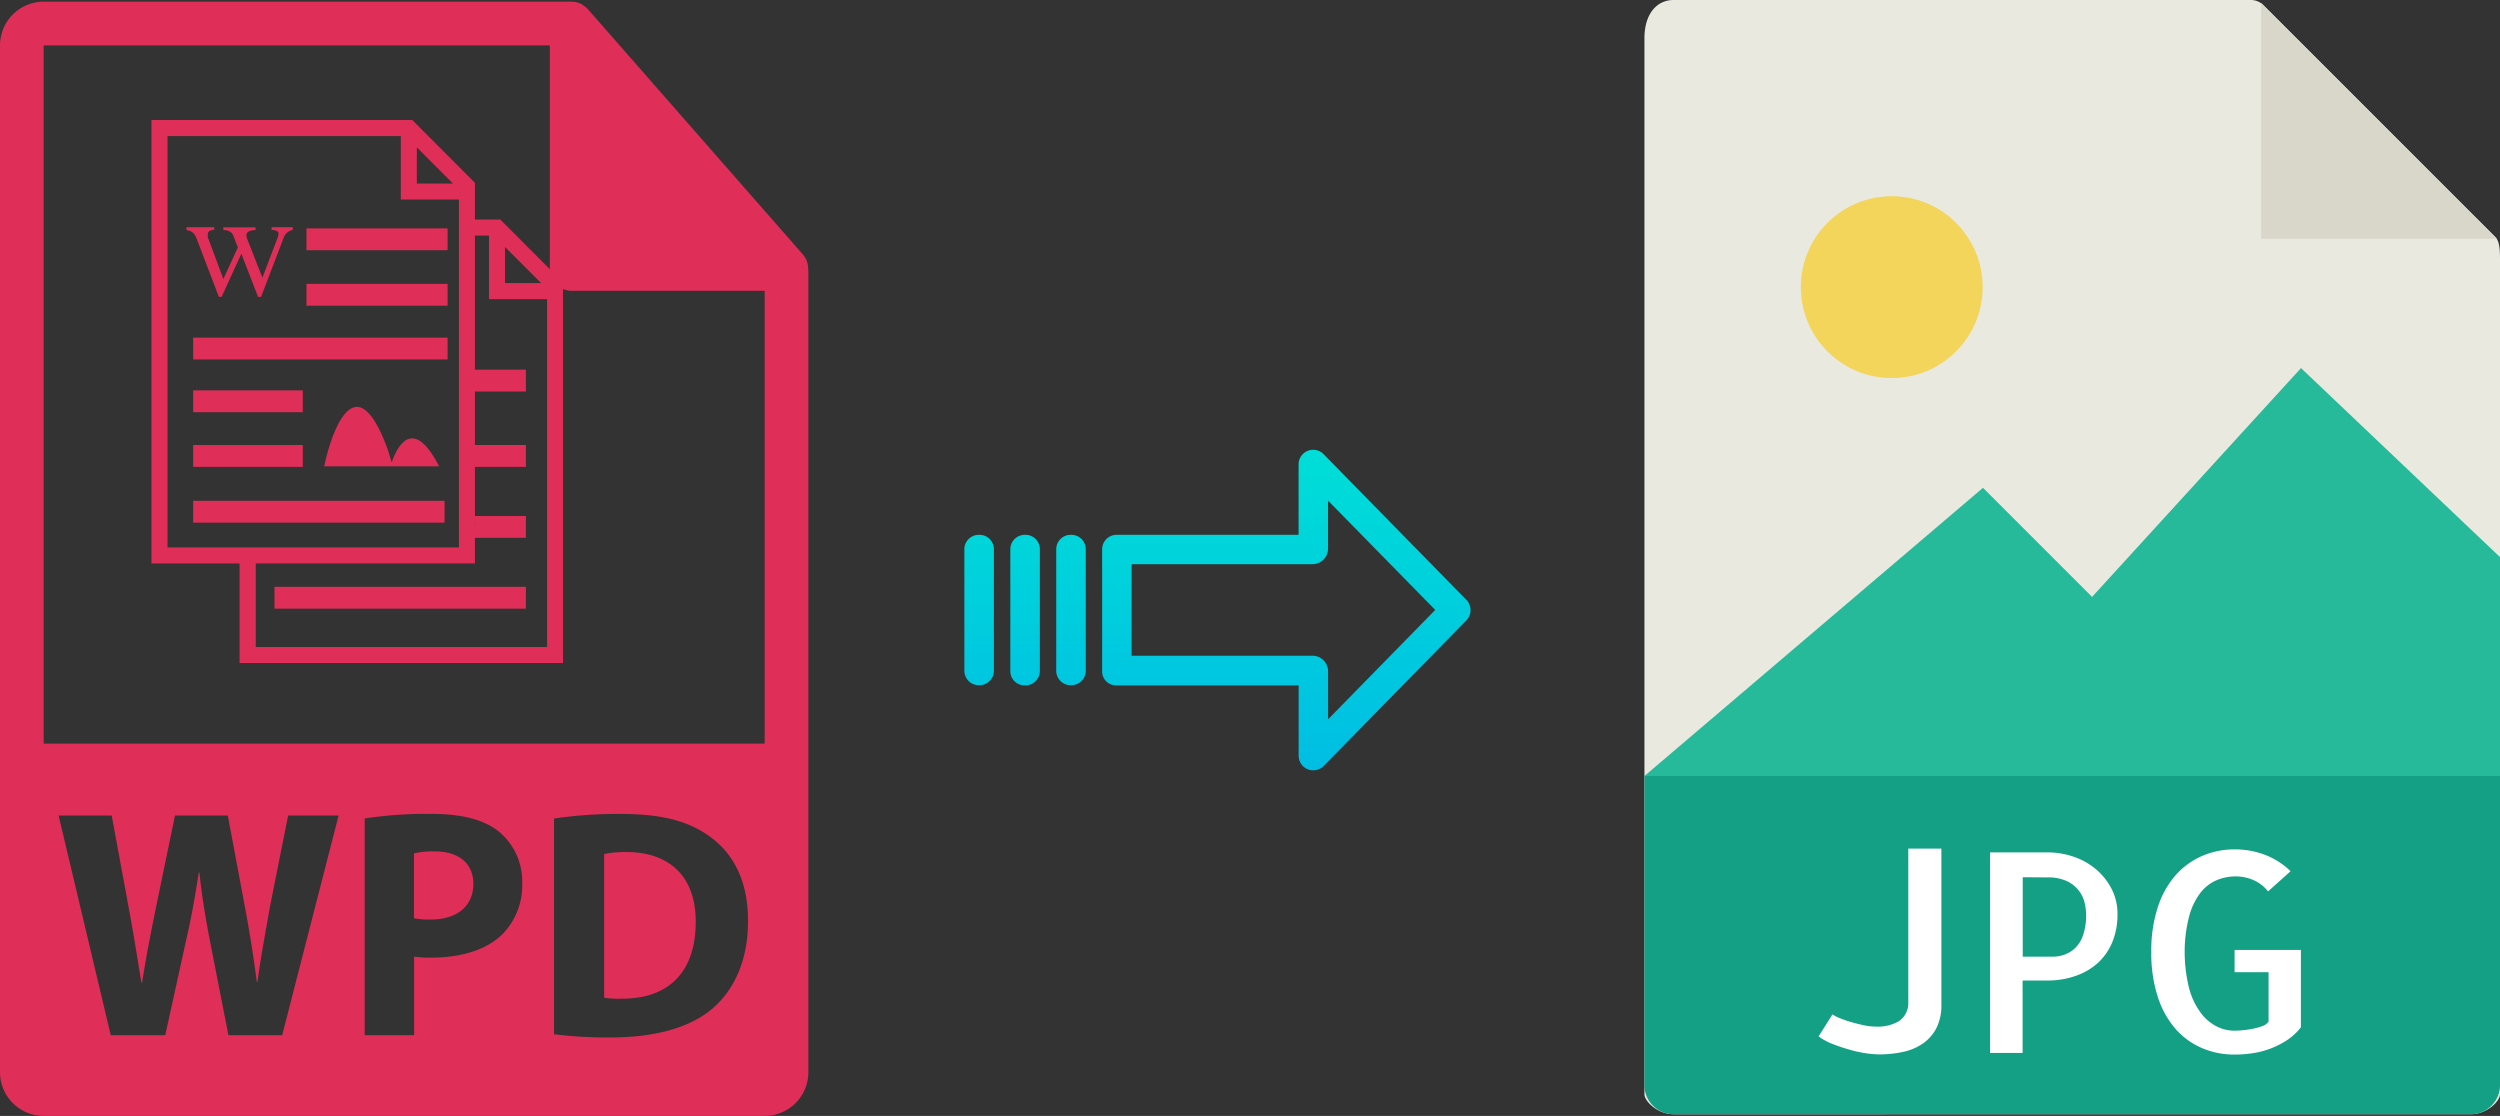 <svg xmlns="http://www.w3.org/2000/svg" xmlns:xlink="http://www.w3.org/1999/xlink" viewBox="0 0 448.74 200.3"><rect x="0" y="0" width="448.74" height="200.3" fill="#333333" stroke="none"/><defs><style>.cls-1{fill:#e9e9e0;}.cls-2{fill:#d9d7ca;}.cls-3{fill:#f3d55b;}.cls-4{fill:#26b99a;}.cls-5{fill:#14a085;}.cls-6{fill:#fff;}.cls-7{fill:url(#linear-gradient);}.cls-8{fill:url(#linear-gradient-2);}.cls-9{fill:url(#linear-gradient-3);}.cls-10{fill:url(#linear-gradient-4);}.cls-11{fill:#df2e57;}.cls-12{isolation:isolate;}</style><linearGradient id="linear-gradient" x1="230.88" y1="135.94" x2="230.88" y2="16.74" gradientTransform="matrix(1, 0, 0, -1, 0, 186.59)" gradientUnits="userSpaceOnUse"><stop offset="0" stop-color="#00efd1"/><stop offset="1" stop-color="#00acea"/></linearGradient><linearGradient id="linear-gradient-2" x1="192.23" y1="135.94" x2="192.23" y2="16.74" xlink:href="#linear-gradient"/><linearGradient id="linear-gradient-3" x1="183.98" y1="135.94" x2="183.98" y2="16.74" xlink:href="#linear-gradient"/><linearGradient id="linear-gradient-4" x1="175.74" y1="135.94" x2="175.74" y2="16.74" xlink:href="#linear-gradient"/></defs><title>wpd to jpg</title><g id="Layer_2" data-name="Layer 2"><g id="JPG"><path class="cls-1" d="M404,0H300.39c-2.88,0-5.22,2.34-5.22,6.88V196.43c0,1.23,2.34,3.57,5.22,3.57H443.51c2.89,0,5.23-2.34,5.23-3.57V46.35c0-2.49-.33-3.29-.92-3.88L406.26.92A3.14,3.14,0,0,0,404,0Z"/><polygon class="cls-2" points="405.88 0.54 405.88 42.86 448.2 42.86 405.88 0.54"/><circle class="cls-3" cx="339.56" cy="51.54" r="16.32"/><polygon class="cls-4" points="295.17 139.29 334.45 139.29 448.74 139.29 448.74 100 413.02 66.07 375.52 107.14 355.94 87.56 295.17 139.29"/><path class="cls-5" d="M443.51,200H300.39a5.23,5.23,0,0,1-5.22-5.23V139.29H448.74v55.48A5.23,5.23,0,0,1,443.51,200Z"/><path class="cls-6" d="M348.47,152.32v28a9,9,0,0,1-.92,4.27,7.61,7.61,0,0,1-2.49,2.78,10.07,10.07,0,0,1-3.59,1.47,20.65,20.65,0,0,1-4.18.42,16.54,16.54,0,0,1-2.51-.23,20.45,20.45,0,0,1-3-.68,31,31,0,0,1-2.95-1,10.78,10.78,0,0,1-2.4-1.32l2.49-3.95a6.9,6.9,0,0,0,1.4.71c.6.24,1.26.47,2,.68s1.47.4,2.25.56a10.27,10.27,0,0,0,2.2.24,7.43,7.43,0,0,0,4.12-1,3.94,3.94,0,0,0,1.64-3.39V152.32Z"/><path class="cls-6" d="M363.07,189h-5.86v-36h10.35a14.48,14.48,0,0,1,4.54.74,12.41,12.41,0,0,1,4,2.19,11.51,11.51,0,0,1,2.88,3.54,9.73,9.73,0,0,1,1.1,4.67,12.88,12.88,0,0,1-.92,4.95,10.45,10.45,0,0,1-2.59,3.74,11.62,11.62,0,0,1-4,2.34,15.24,15.24,0,0,1-5.17.83h-4.35v13Zm0-31.54v14.26h5.38a6.27,6.27,0,0,0,2.12-.37,5.28,5.28,0,0,0,1.93-1.2,5.68,5.68,0,0,0,1.41-2.31,11,11,0,0,0,.54-3.69,10,10,0,0,0-.24-2,5.77,5.77,0,0,0-3.13-3.95,7.91,7.91,0,0,0-3.61-.71Z"/><path class="cls-6" d="M413,170.49V184.4a10.54,10.54,0,0,1-2.51,2.32,15.34,15.34,0,0,1-6.1,2.32,21.12,21.12,0,0,1-3.25.25,14.64,14.64,0,0,1-5.93-1.18,13.25,13.25,0,0,1-4.74-3.46,16.36,16.36,0,0,1-3.17-5.76,25.38,25.38,0,0,1-1.15-8,25.05,25.05,0,0,1,1.15-8,16.26,16.26,0,0,1,3.17-5.74,13.56,13.56,0,0,1,4.76-3.49,14.56,14.56,0,0,1,5.91-1.2,15.14,15.14,0,0,1,5.47,1,13.48,13.48,0,0,1,4.54,2.92L407.11,160a6.87,6.87,0,0,0-2.68-2.05,8.08,8.08,0,0,0-3.13-.64,8.77,8.77,0,0,0-3.44.69,7.3,7.3,0,0,0-2.93,2.31,12,12,0,0,0-2,4.23,25,25,0,0,0-.79,6.34,26.94,26.94,0,0,0,.76,6.35,12.83,12.83,0,0,0,2,4.39,8.23,8.23,0,0,0,2.83,2.54A7,7,0,0,0,401,185c.36,0,.84,0,1.44-.07a16.06,16.06,0,0,0,1.81-.25,10.72,10.72,0,0,0,1.73-.46,2.45,2.45,0,0,0,1.22-.83v-8.88h-6.1v-4H413Z"/></g><g id="Layer_3" data-name="Layer 3"><path class="cls-7" d="M237.58,81.52a2.62,2.62,0,0,0-4.49,1.86V96H200.48a2.6,2.6,0,0,0-2.65,2.54v22a2.46,2.46,0,0,0,.77,1.79,2.57,2.57,0,0,0,1.88.7h32.62v12.59a2.63,2.63,0,0,0,1.62,2.46,2.57,2.57,0,0,0,1,.19,2.64,2.64,0,0,0,1.89-.79l25.59-26.11a2.65,2.65,0,0,0,0-3.71Zm.81,47.59v-8.63a2.8,2.8,0,0,0-2.7-2.78H203.12V101.27h32.56a2.8,2.8,0,0,0,2.7-2.78V89.86l19.24,19.62Z"/><path class="cls-8" d="M192.24,96h0a2.59,2.59,0,0,0-2.65,2.54v0l0,21.89a2.58,2.58,0,0,0,2.59,2.56h.06a2.59,2.59,0,0,0,2.65-2.54v0l0-21.89A2.58,2.58,0,0,0,192.3,96Z"/><path class="cls-9" d="M184,96h0a2.6,2.6,0,0,0-2.65,2.54v21.93a2.56,2.56,0,0,0,2.58,2.56H184a2.6,2.6,0,0,0,2.65-2.54V98.53A2.57,2.57,0,0,0,184.06,96Z"/><path class="cls-10" d="M175.75,96h0a2.59,2.59,0,0,0-2.65,2.54v0l0,21.89a2.58,2.58,0,0,0,2.59,2.56h.06a2.59,2.59,0,0,0,2.65-2.54v0l0-21.89A2.58,2.58,0,0,0,175.81,96Z"/><path class="cls-11" d="M112.44,152.94a19,19,0,0,0-4,.35v25.8a16.93,16.93,0,0,0,3.1.17c8.07.06,13.34-4.38,13.34-13.8C124.9,157.27,120.1,152.94,112.44,152.94Z"/><path class="cls-11" d="M145.06,48.23a3.87,3.87,0,0,0-.93-2.54l-38.57-44s0,0,0,0a4,4,0,0,0-.77-.66L104.5.81a4,4,0,0,0-.77-.33l-.22-.07a3.8,3.8,0,0,0-.89-.11H7.84A7.85,7.85,0,0,0,0,8.15V192.46a7.85,7.85,0,0,0,7.84,7.84H137.25a7.85,7.85,0,0,0,7.85-7.84V48.67C145.1,48.52,145.07,48.38,145.06,48.23ZM50.65,185.81H41l-3.33-17c-.76-4-1.4-7.66-1.87-12.17h-.12c-.7,4.45-1.35,8.19-2.28,12.17l-3.74,17H19.88l-9.36-39.42h9.53l3,16.26c.87,4.68,1.69,9.77,2.33,13.75h.12c.65-4.27,1.58-9,2.57-13.86l3.34-16.15h9.48L44,163c.87,4.61,1.51,8.83,2.1,13.22h.12c.58-4.39,1.46-9,2.28-13.69l3.22-16.15h9.06Zm39.49-18.07c-3,2.87-7.55,4.15-12.81,4.15a22,22,0,0,1-3-.17v14.09H65.46v-38.9a73.63,73.63,0,0,1,12-.82c5.51,0,9.43,1.06,12.06,3.16a11.55,11.55,0,0,1,4.21,9.12A12.61,12.61,0,0,1,90.14,167.74Zm37.62,13.4c-4.15,3.45-10.47,5.08-18.19,5.08a76.06,76.06,0,0,1-10.12-.58V146.92a79.19,79.19,0,0,1,12-.82c7.49,0,12.34,1.34,16.15,4.21,4.09,3,6.66,7.89,6.66,14.85C134.31,172.71,131.56,177.92,127.76,181.14ZM7.84,133.47V8.15H98.69V48.27a3.93,3.93,0,0,0,3.93,3.93h34.63v81.27Z"/><path class="cls-11" d="M78,152.82a15.48,15.48,0,0,0-3.69.35v11.65a14,14,0,0,0,3,.23c4.74,0,7.66-2.4,7.66-6.43C84.93,155,82.42,152.82,78,152.82Z"/><path class="cls-11" d="M89.81,39.41H85.25V32.82L74,21.54H27.19v79.6H43V119h58.06V50.69Zm.84,4.92,6.48,6.48H90.65Zm-5.4,49.26a5.68,5.68,0,0,1,0,1ZM74.82,26.45l6.48,6.49H74.82ZM30.07,98.26V24.42H71.94v11.4H82.38V98.26Zm68.14,17.87H45.91v-15H85.25v-4.6H94.4V92.62H85.25V83.8H94.4V79.88H85.25v-9.6H94.4V66.35H85.25V42.29h2.52v11.4H98.2v62.44Z"/><rect class="cls-11" x="55.01" y="40.99" width="25.33" height="3.92"/><rect class="cls-11" x="55.01" y="50.95" width="25.33" height="3.92"/><rect class="cls-11" x="34.67" y="60.6" width="45.67" height="3.92"/><rect class="cls-11" x="34.67" y="70.07" width="19.68" height="3.92"/><rect class="cls-11" x="34.67" y="79.88" width="19.68" height="3.92"/><rect class="cls-11" x="34.67" y="89.89" width="45.13" height="3.92"/><rect class="cls-11" x="49.27" y="105.33" width="45.13" height="3.92"/><path class="cls-11" d="M70.32,83l-.79-2.53c-6.62-17.83-11.06,2-11.06,2l-.29,1.23H78.82C73.26,72.84,70.32,83,70.32,83Z"/><g class="cls-12"><path class="cls-11" d="M33.37,40.78h5.08v.49a1.53,1.53,0,0,0-.92.25.75.75,0,0,0-.22.58,1.05,1.05,0,0,0,0,.46c0,.16.11.33.18.53l2.6,7,2.6-5.68-.69-1.79a2.41,2.41,0,0,0-.26-.58,1.48,1.48,0,0,0-.88-.64,3.31,3.31,0,0,0-.77-.11v-.49h5.77v.49a3,3,0,0,0-1.22.26.79.79,0,0,0-.4.77,1.24,1.24,0,0,0,.12.53l2.74,7,2.55-6.72A3.4,3.4,0,0,0,50,41.94a.54.54,0,0,0-.26-.44,2,2,0,0,0-1-.23v-.49h3.82v.49a2.17,2.17,0,0,0-1.7,1.56l-4,10.46h-.54l-3-7.75-3.54,7.75h-.49l-3.9-10.2a4.84,4.84,0,0,0-.35-.8,2,2,0,0,0-.4-.5,1.36,1.36,0,0,0-.5-.31c-.19-.07-.41-.14-.67-.21v-.49Z"/></g></g></g></svg>